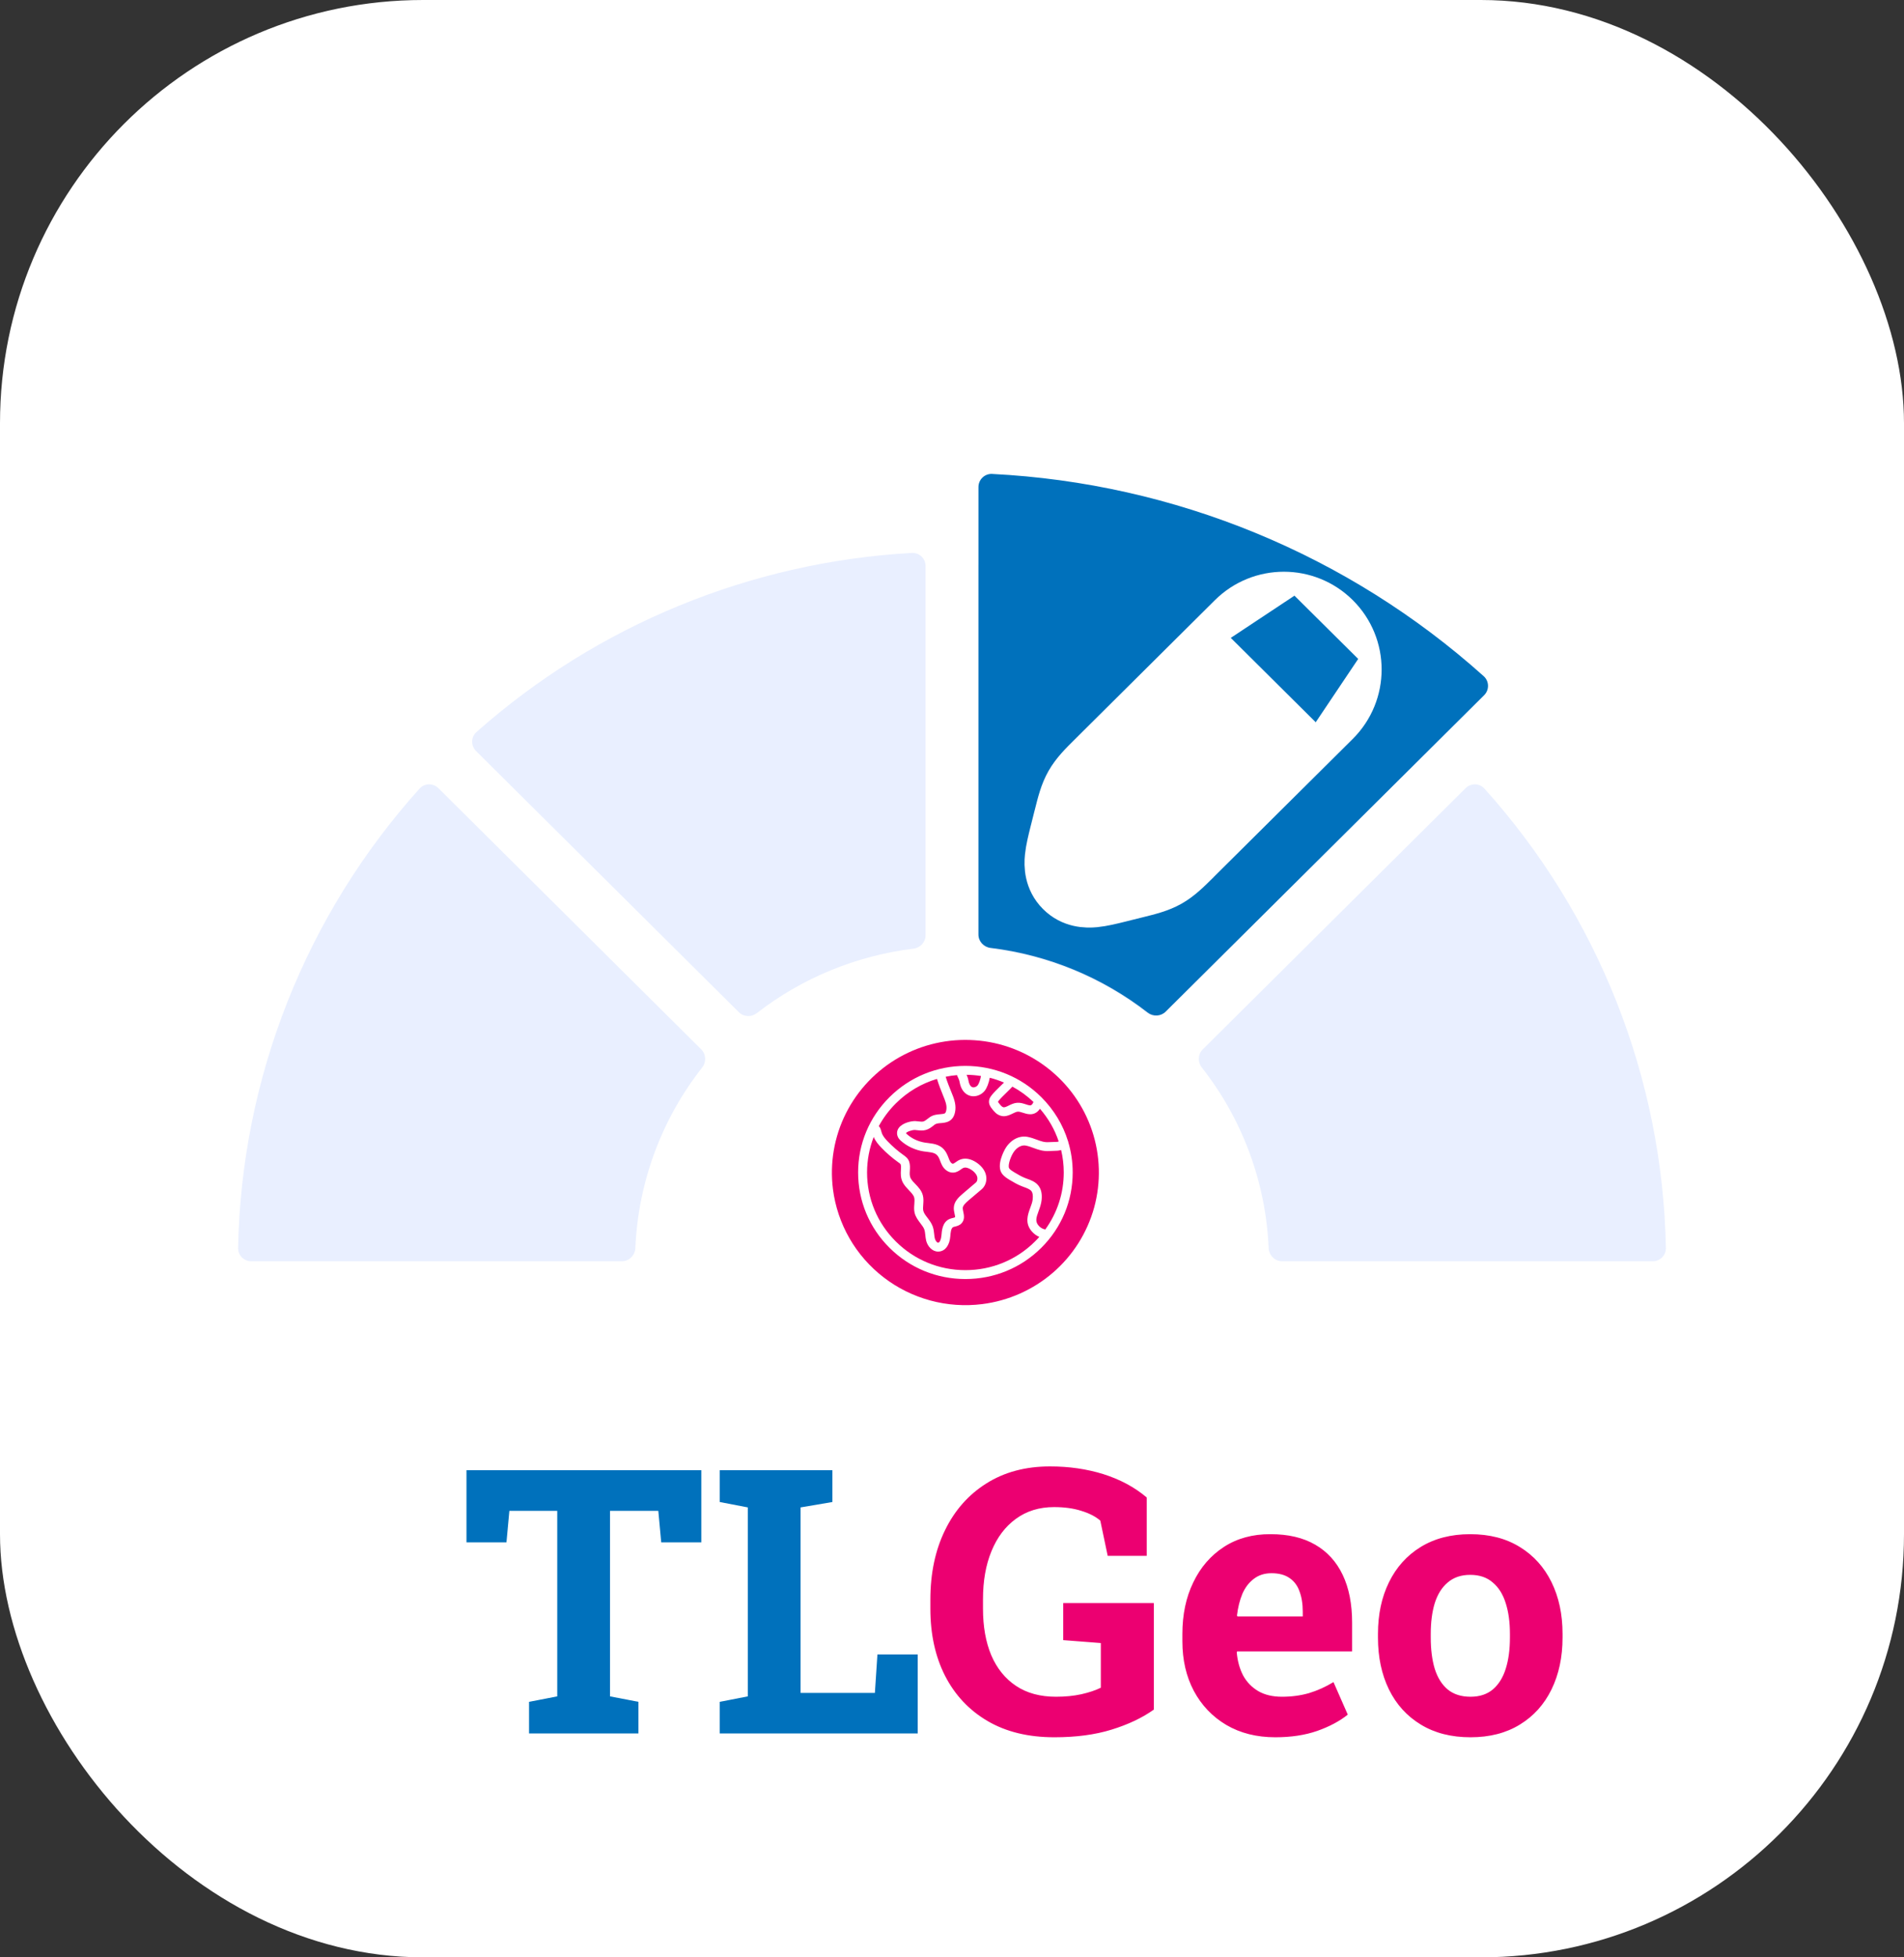<svg width="36" height="37" viewBox="0 0 36 37" fill="none" xmlns="http://www.w3.org/2000/svg">
<rect x="0" y="0" width="36" height="37" fill="#333333" stroke="none"/>
<rect width="36" height="37" rx="8" fill="white"/>
<path fill-rule="evenodd" clip-rule="evenodd" d="M27.711 14.899C27.811 14.8 27.974 14.803 28.068 14.908C30.217 17.297 31.437 20.378 31.498 23.592C31.5 23.73 31.388 23.842 31.25 23.842H24.242C24.104 23.842 23.993 23.73 23.987 23.592C23.934 22.348 23.49 21.154 22.723 20.179C22.643 20.076 22.648 19.928 22.741 19.837L27.711 14.899ZM26.991 13.838C27.097 13.932 27.1 14.097 26.999 14.197L22.029 19.134C21.938 19.225 21.792 19.231 21.69 19.151C20.833 18.486 19.809 18.065 18.729 17.933C18.6 17.918 18.5 17.81 18.5 17.68V10.699C18.5 10.558 18.618 10.444 18.759 10.452C21.809 10.623 24.712 11.816 26.991 13.838ZM17.5 10.699C17.5 10.558 17.382 10.444 17.241 10.452C14.191 10.623 11.288 11.816 9.009 13.838C8.903 13.932 8.9 14.097 9.001 14.197L13.97 19.134C14.062 19.225 14.208 19.231 14.31 19.151C15.167 18.486 16.191 18.065 17.271 17.933C17.4 17.918 17.5 17.81 17.5 17.68V10.699ZM13.277 20.179C13.357 20.076 13.351 19.928 13.259 19.837L8.289 14.899C8.189 14.8 8.026 14.803 7.932 14.908C5.783 17.297 4.563 20.378 4.502 23.592C4.5 23.73 4.612 23.842 4.75 23.842L11.758 23.842C11.896 23.842 12.007 23.73 12.013 23.592C12.066 22.348 12.51 21.154 13.277 20.179Z" fill="#E9EFFF"/>
<path fill-rule="evenodd" clip-rule="evenodd" d="M18.5 17.665C18.5 17.795 18.6 17.902 18.729 17.918C19.813 18.05 20.84 18.473 21.7 19.141C21.803 19.22 21.948 19.214 22.04 19.123L28.061 13.142C28.162 13.042 28.159 12.878 28.054 12.783C25.491 10.483 22.207 9.133 18.758 8.959C18.617 8.952 18.5 9.066 18.5 9.207V17.665Z" fill="#0071BC"/>
<path d="M23.324 11.699L20.704 14.302C20.693 14.313 20.682 14.324 20.671 14.335C20.507 14.497 20.363 14.64 20.26 14.82C20.158 14.999 20.109 15.197 20.053 15.42C20.049 15.435 20.045 15.45 20.041 15.466L19.979 15.713C19.977 15.722 19.975 15.731 19.972 15.74C19.933 15.897 19.891 16.064 19.877 16.204C19.861 16.359 19.864 16.62 20.074 16.83C20.283 17.04 20.544 17.044 20.698 17.029C20.839 17.015 21.006 16.974 21.163 16.935C21.172 16.932 21.181 16.93 21.19 16.928L21.451 16.863C21.466 16.859 21.481 16.856 21.496 16.852C21.718 16.797 21.915 16.748 22.093 16.648C22.272 16.547 22.415 16.404 22.578 16.243C22.588 16.232 22.599 16.221 22.61 16.21L25.225 13.613C25.756 13.085 25.756 12.226 25.225 11.699C24.699 11.177 23.85 11.177 23.324 11.699Z" fill="white" stroke="white"/>
<path d="M23.271 12.058L24.475 11.26L25.68 12.456L24.877 13.653L23.271 12.058Z" fill="#0071BC"/>
<path d="M19.908 24.058C19.531 24.383 19.065 24.59 18.57 24.652C18.241 24.693 17.907 24.67 17.588 24.583C17.268 24.496 16.969 24.348 16.707 24.146C16.445 23.944 16.225 23.693 16.061 23.407C15.897 23.121 15.791 22.806 15.749 22.48C15.687 21.988 15.772 21.488 15.995 21.044C16.218 20.601 16.569 20.233 17.002 19.987C17.436 19.741 17.933 19.629 18.431 19.664C18.929 19.698 19.405 19.879 19.799 20.183C20.194 20.487 20.489 20.9 20.647 21.37C20.805 21.841 20.819 22.347 20.688 22.826C20.556 23.304 20.285 23.733 19.908 24.058Z" fill="#EC0071"/>
<path d="M20.196 21.581C20.197 21.579 20.197 21.576 20.198 21.574L20.194 21.573C20.098 21.261 19.926 20.976 19.688 20.739C19.305 20.358 18.795 20.149 18.253 20.149C17.712 20.149 17.203 20.358 16.819 20.739C16.436 21.119 16.225 21.625 16.225 22.163C16.225 22.702 16.436 23.208 16.819 23.588C17.202 23.969 17.712 24.178 18.253 24.178C18.795 24.178 19.305 23.969 19.688 23.588C20.071 23.208 20.282 22.702 20.282 22.163C20.282 21.963 20.253 21.768 20.196 21.581ZM19.142 20.541C19.286 20.618 19.419 20.715 19.54 20.83C19.528 20.861 19.509 20.895 19.48 20.895C19.479 20.895 19.479 20.895 19.478 20.895C19.453 20.894 19.423 20.885 19.392 20.874C19.345 20.859 19.291 20.841 19.23 20.846C19.17 20.851 19.119 20.876 19.074 20.898C19.032 20.919 18.995 20.937 18.969 20.93C18.944 20.924 18.918 20.893 18.891 20.859C18.879 20.844 18.872 20.833 18.869 20.826C18.872 20.821 18.879 20.813 18.882 20.808C18.916 20.765 18.973 20.71 19.028 20.656C19.067 20.618 19.108 20.578 19.142 20.541ZM18.548 20.34C18.538 20.402 18.511 20.484 18.486 20.515C18.459 20.548 18.411 20.564 18.379 20.549C18.347 20.535 18.321 20.489 18.311 20.427C18.304 20.387 18.291 20.35 18.276 20.317C18.368 20.318 18.459 20.326 18.548 20.34ZM16.939 20.857C17.159 20.638 17.426 20.481 17.716 20.395C17.751 20.509 17.794 20.616 17.835 20.718C17.867 20.796 17.904 20.884 17.895 20.963C17.892 20.994 17.884 21.033 17.865 21.045C17.848 21.056 17.814 21.059 17.778 21.062C17.719 21.067 17.645 21.073 17.578 21.12C17.564 21.13 17.55 21.14 17.538 21.15C17.51 21.172 17.484 21.192 17.459 21.199C17.435 21.206 17.404 21.202 17.368 21.198C17.348 21.196 17.326 21.193 17.304 21.192C17.232 21.19 17.069 21.224 16.997 21.317C16.962 21.362 16.952 21.417 16.969 21.472C16.981 21.512 17.008 21.541 17.032 21.563C17.146 21.667 17.303 21.74 17.462 21.765C17.485 21.768 17.507 21.771 17.528 21.773C17.645 21.788 17.703 21.798 17.747 21.877C17.758 21.896 17.767 21.92 17.776 21.944C17.787 21.973 17.798 22.002 17.814 22.032C17.862 22.119 17.944 22.171 18.026 22.166C18.088 22.163 18.133 22.131 18.17 22.105C18.186 22.093 18.202 22.082 18.216 22.077C18.253 22.061 18.309 22.075 18.366 22.113C18.405 22.139 18.455 22.181 18.474 22.238C18.488 22.281 18.479 22.331 18.451 22.354L18.203 22.565C18.123 22.633 18.037 22.715 18.034 22.834C18.033 22.872 18.041 22.909 18.048 22.941C18.053 22.963 18.061 23 18.057 23.01C18.052 23.014 18.031 23.02 18.018 23.023C17.996 23.028 17.97 23.034 17.944 23.047C17.819 23.11 17.808 23.259 17.8 23.357C17.794 23.428 17.768 23.488 17.74 23.491C17.718 23.493 17.687 23.455 17.676 23.413C17.669 23.387 17.666 23.358 17.663 23.327C17.658 23.283 17.653 23.232 17.635 23.183C17.612 23.119 17.571 23.067 17.536 23.02C17.501 22.975 17.468 22.932 17.457 22.887C17.45 22.854 17.453 22.814 17.456 22.771C17.46 22.717 17.465 22.655 17.448 22.593C17.424 22.504 17.363 22.44 17.309 22.384C17.273 22.347 17.24 22.313 17.22 22.275C17.196 22.23 17.199 22.182 17.203 22.127C17.206 22.075 17.21 22.016 17.189 21.955C17.168 21.895 17.119 21.86 17.082 21.834C16.975 21.758 16.875 21.671 16.784 21.576C16.735 21.525 16.688 21.47 16.67 21.409C16.665 21.392 16.662 21.38 16.659 21.371C16.647 21.329 16.641 21.314 16.616 21.287C16.701 21.131 16.809 20.986 16.939 20.857ZM18.253 24.01C17.757 24.01 17.29 23.818 16.939 23.469C16.588 23.121 16.394 22.657 16.394 22.163C16.394 21.93 16.438 21.703 16.52 21.492C16.552 21.571 16.607 21.634 16.662 21.692C16.759 21.794 16.868 21.888 16.984 21.971C17.001 21.982 17.025 22 17.029 22.01C17.039 22.039 17.037 22.075 17.034 22.117C17.03 22.183 17.025 22.266 17.07 22.353C17.101 22.411 17.145 22.456 17.186 22.5C17.232 22.548 17.272 22.589 17.285 22.637C17.294 22.672 17.291 22.713 17.288 22.758C17.284 22.809 17.279 22.867 17.293 22.926C17.312 23.005 17.36 23.067 17.401 23.122C17.432 23.163 17.462 23.201 17.476 23.24C17.487 23.27 17.491 23.307 17.495 23.345C17.499 23.38 17.503 23.417 17.512 23.455C17.539 23.559 17.624 23.659 17.738 23.659C17.744 23.659 17.75 23.659 17.756 23.658C17.874 23.648 17.955 23.537 17.968 23.37C17.973 23.306 17.98 23.217 18.021 23.197C18.029 23.193 18.043 23.189 18.058 23.186C18.093 23.177 18.14 23.166 18.177 23.128C18.246 23.058 18.227 22.97 18.213 22.905C18.208 22.88 18.203 22.856 18.203 22.838C18.204 22.788 18.26 22.737 18.312 22.692L18.56 22.482C18.641 22.414 18.671 22.295 18.635 22.186C18.608 22.105 18.547 22.031 18.459 21.973C18.352 21.902 18.243 21.884 18.151 21.922C18.12 21.934 18.095 21.952 18.072 21.968C18.051 21.983 18.029 21.998 18.016 21.999C18.003 22 17.979 21.982 17.962 21.951C17.952 21.932 17.943 21.909 17.934 21.885C17.923 21.856 17.911 21.826 17.894 21.795C17.807 21.638 17.669 21.622 17.549 21.607C17.529 21.604 17.508 21.602 17.488 21.599C17.361 21.579 17.237 21.521 17.147 21.439C17.135 21.429 17.131 21.424 17.13 21.422C17.13 21.421 17.13 21.421 17.13 21.421C17.141 21.395 17.242 21.359 17.298 21.36C17.314 21.361 17.331 21.363 17.349 21.365C17.396 21.37 17.449 21.376 17.505 21.36C17.562 21.345 17.604 21.312 17.642 21.283C17.653 21.274 17.665 21.265 17.675 21.257C17.705 21.237 17.745 21.233 17.792 21.23C17.885 21.222 18.04 21.209 18.064 20.98C18.076 20.859 18.029 20.745 17.992 20.654C17.953 20.559 17.913 20.459 17.88 20.354C17.951 20.339 18.022 20.329 18.094 20.323C18.098 20.332 18.102 20.342 18.106 20.351C18.123 20.387 18.139 20.421 18.144 20.455C18.165 20.576 18.223 20.663 18.309 20.702C18.34 20.716 18.373 20.723 18.406 20.723C18.485 20.723 18.564 20.686 18.618 20.62C18.661 20.567 18.698 20.465 18.714 20.373C18.806 20.396 18.896 20.427 18.983 20.464C18.96 20.487 18.934 20.512 18.909 20.536C18.85 20.594 18.789 20.653 18.748 20.706C18.732 20.727 18.708 20.758 18.701 20.801C18.689 20.875 18.735 20.934 18.758 20.962C18.792 21.006 18.844 21.073 18.928 21.093C18.946 21.098 18.963 21.1 18.98 21.1C19.045 21.1 19.101 21.072 19.148 21.049C19.183 21.032 19.216 21.016 19.243 21.014C19.27 21.012 19.302 21.022 19.339 21.034C19.378 21.047 19.423 21.061 19.472 21.063C19.551 21.066 19.617 21.028 19.663 20.959C19.822 21.142 19.942 21.351 20.017 21.576C20.005 21.585 19.979 21.586 19.92 21.587C19.894 21.587 19.865 21.588 19.834 21.59C19.747 21.597 19.68 21.572 19.602 21.543C19.55 21.524 19.496 21.504 19.431 21.491C19.268 21.459 19.1 21.55 19.003 21.721C18.985 21.753 18.833 22.031 18.945 22.185C18.988 22.243 19.047 22.278 19.095 22.307C19.163 22.347 19.233 22.389 19.311 22.42C19.327 22.427 19.344 22.433 19.36 22.439C19.42 22.461 19.476 22.481 19.503 22.518C19.526 22.549 19.533 22.599 19.526 22.669C19.521 22.723 19.5 22.777 19.479 22.834C19.432 22.963 19.373 23.123 19.511 23.28C19.551 23.325 19.598 23.359 19.651 23.382C19.624 23.412 19.597 23.441 19.568 23.469C19.217 23.818 18.75 24.01 18.253 24.01ZM19.764 23.241C19.715 23.233 19.673 23.208 19.639 23.17C19.569 23.091 19.591 23.02 19.638 22.892C19.662 22.827 19.686 22.761 19.694 22.686C19.706 22.573 19.688 22.485 19.639 22.419C19.582 22.341 19.495 22.309 19.419 22.282C19.403 22.276 19.388 22.27 19.374 22.265C19.309 22.238 19.247 22.202 19.182 22.163C19.144 22.14 19.104 22.116 19.082 22.087C19.055 22.05 19.088 21.913 19.15 21.804C19.196 21.722 19.289 21.635 19.398 21.656C19.45 21.666 19.495 21.683 19.543 21.701C19.631 21.733 19.723 21.767 19.847 21.758C19.872 21.756 19.898 21.755 19.922 21.755C19.966 21.754 20.017 21.754 20.063 21.739C20.096 21.876 20.113 22.019 20.113 22.163C20.113 22.556 19.99 22.929 19.764 23.241Z" fill="white"/>
<path d="M10.003 32.768V32.17L10.536 32.067V28.56H9.631L9.576 29.155H8.82V27.791H13.26V29.155H12.502L12.447 28.56H11.534V32.067L12.071 32.17V32.768H10.003ZM13.609 32.768V32.17L14.139 32.067V28.495L13.609 28.393V27.791H14.139H15.137H15.738V28.393L15.137 28.495V32.002H16.542L16.59 31.274H17.352V32.768H13.609Z" fill="#0071BC"/>
<path d="M19.936 32.84C19.441 32.84 19.02 32.737 18.671 32.532C18.322 32.327 18.055 32.042 17.868 31.677C17.683 31.313 17.591 30.89 17.591 30.41V30.239C17.591 29.742 17.683 29.304 17.868 28.926C18.052 28.548 18.313 28.253 18.651 28.041C18.99 27.827 19.391 27.72 19.854 27.72C20.211 27.72 20.547 27.768 20.862 27.866C21.176 27.965 21.45 28.111 21.682 28.307V29.411H20.944L20.804 28.745C20.715 28.667 20.595 28.606 20.445 28.56C20.295 28.512 20.123 28.489 19.929 28.489C19.651 28.489 19.41 28.563 19.208 28.711C19.007 28.857 18.853 29.061 18.746 29.323C18.639 29.582 18.586 29.885 18.586 30.232V30.41C18.586 30.747 18.638 31.041 18.743 31.291C18.85 31.54 19.006 31.732 19.211 31.869C19.416 32.006 19.668 32.074 19.966 32.074C20.142 32.074 20.303 32.058 20.448 32.026C20.596 31.992 20.718 31.951 20.814 31.903V31.059L20.103 31.004V30.303H21.816V32.317C21.595 32.474 21.328 32.6 21.016 32.696C20.706 32.792 20.346 32.84 19.936 32.84ZM24.113 32.84C23.759 32.84 23.451 32.762 23.186 32.607C22.922 32.45 22.717 32.235 22.571 31.961C22.427 31.688 22.356 31.376 22.356 31.025V30.888C22.356 30.521 22.424 30.196 22.561 29.914C22.697 29.629 22.89 29.406 23.138 29.244C23.389 29.08 23.684 28.999 24.024 29.001C24.359 29.001 24.64 29.067 24.868 29.2C25.096 29.332 25.269 29.522 25.387 29.77C25.506 30.019 25.565 30.32 25.565 30.673V31.216H23.391L23.384 31.237C23.398 31.398 23.438 31.543 23.504 31.671C23.572 31.796 23.668 31.895 23.791 31.968C23.914 32.039 24.064 32.074 24.239 32.074C24.421 32.074 24.591 32.051 24.748 32.006C24.908 31.958 25.063 31.888 25.213 31.797L25.483 32.412C25.33 32.535 25.138 32.638 24.905 32.72C24.675 32.8 24.411 32.84 24.113 32.84ZM23.398 30.556H24.632V30.468C24.632 30.317 24.611 30.188 24.57 30.081C24.532 29.972 24.468 29.888 24.379 29.828C24.293 29.769 24.18 29.739 24.041 29.739C23.909 29.739 23.797 29.775 23.706 29.846C23.615 29.914 23.543 30.008 23.49 30.129C23.44 30.25 23.406 30.387 23.388 30.539L23.398 30.556ZM27.804 32.84C27.439 32.84 27.126 32.76 26.864 32.6C26.602 32.441 26.401 32.22 26.262 31.937C26.123 31.652 26.054 31.326 26.054 30.956V30.885C26.054 30.518 26.123 30.193 26.262 29.91C26.401 29.626 26.601 29.403 26.86 29.244C27.123 29.082 27.435 29.001 27.797 29.001C28.164 29.001 28.477 29.082 28.737 29.244C28.997 29.403 29.196 29.625 29.335 29.907C29.474 30.19 29.544 30.515 29.544 30.885V30.956C29.544 31.326 29.474 31.652 29.335 31.937C29.196 32.22 28.997 32.441 28.737 32.6C28.477 32.76 28.166 32.84 27.804 32.84ZM27.804 32.074C27.977 32.074 28.118 32.027 28.228 31.934C28.337 31.84 28.418 31.711 28.47 31.544C28.523 31.376 28.549 31.18 28.549 30.956V30.885C28.549 30.666 28.523 30.473 28.47 30.307C28.418 30.138 28.336 30.007 28.224 29.914C28.115 29.818 27.973 29.77 27.797 29.77C27.626 29.77 27.485 29.818 27.373 29.914C27.262 30.007 27.18 30.138 27.127 30.307C27.077 30.473 27.052 30.666 27.052 30.885V30.956C27.052 31.18 27.077 31.376 27.127 31.544C27.18 31.713 27.262 31.844 27.373 31.937C27.485 32.028 27.628 32.074 27.804 32.074Z" fill="#EC0071"/>
</svg>
